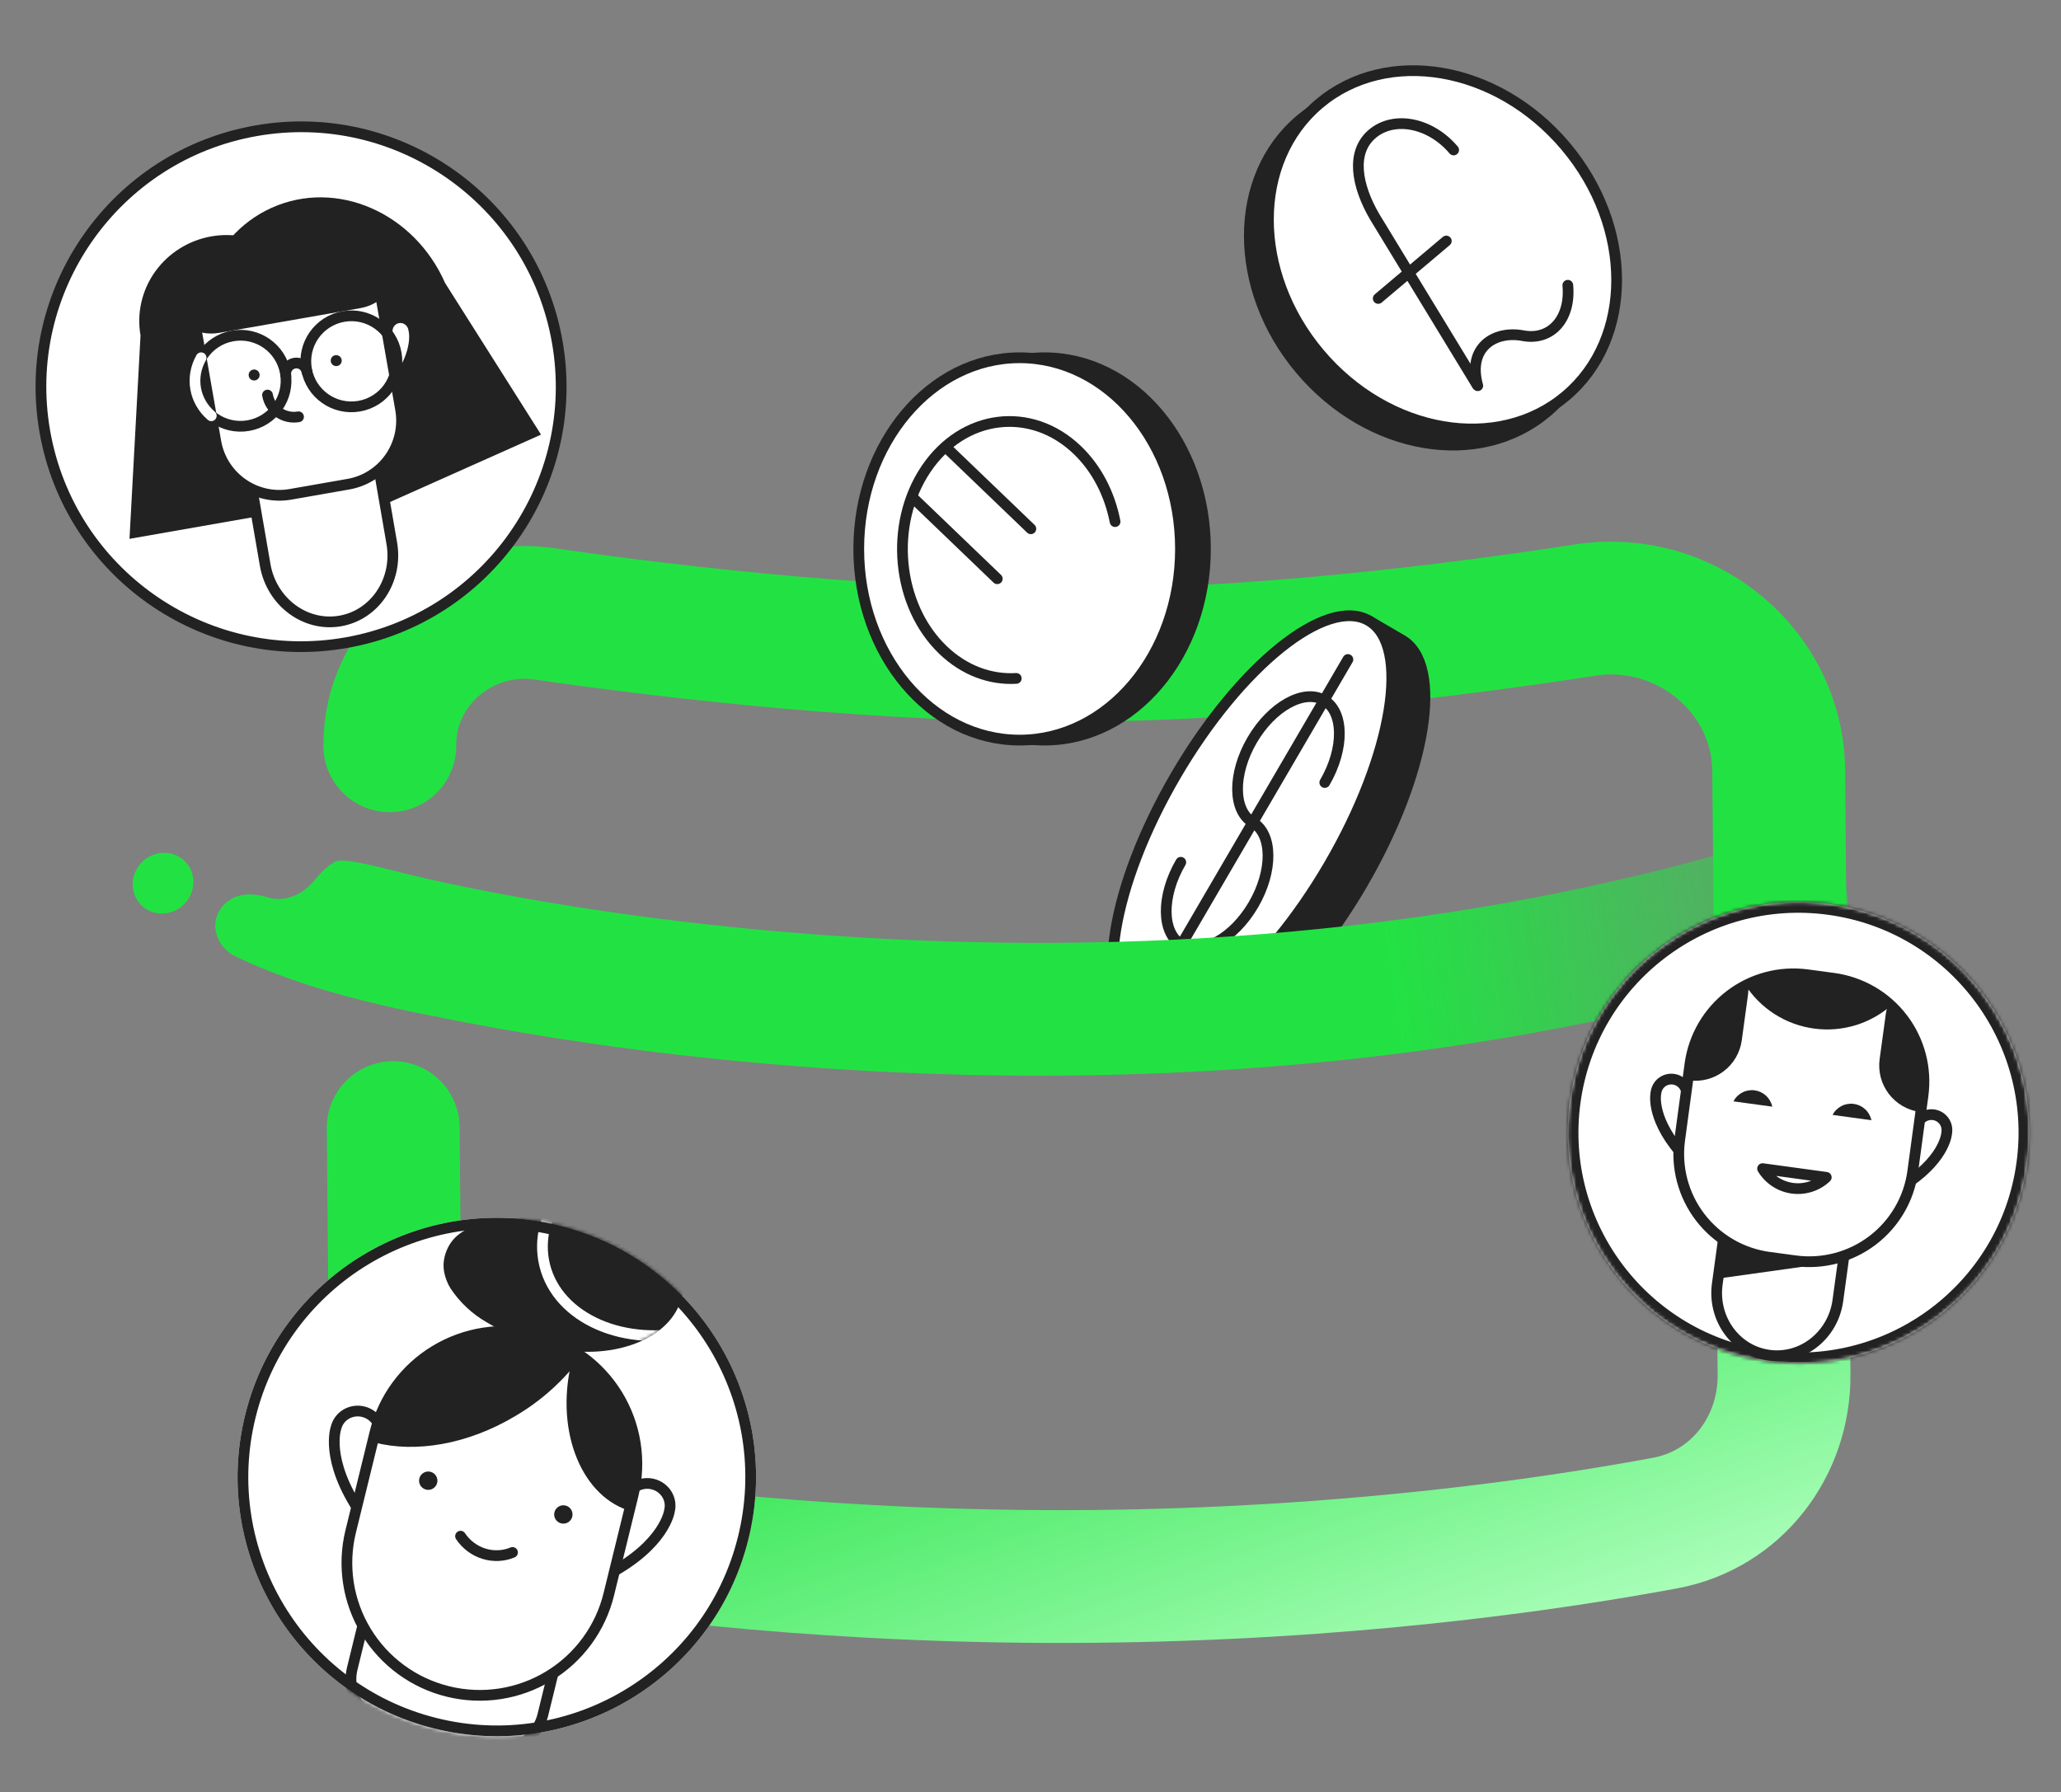 <svg width="576" height="501" viewBox="0 0 576 501" fill="none" xmlns="http://www.w3.org/2000/svg">
<rect x="0" y="0" width="576" height="501" fill="#808080" stroke="none"/>
<path d="M108.949 208.462C108.747 185.717 129.47 168.306 151.982 171.562C189.973 177.056 247.565 183.646 302.771 183.157C353.207 182.71 405.53 176.32 443.086 170.516C470.866 166.223 496.854 187.294 497.103 215.402L498.599 384.133C498.778 404.357 485.276 422.014 465.393 425.712C431.94 431.935 375.441 440.003 305.053 440.627C234.664 441.251 178.031 434.185 144.473 428.557C124.528 425.211 110.716 407.797 110.536 387.574L109.895 315.185" stroke="url(#paint0_linear_479_3188)" stroke-width="37.12" stroke-linecap="round"/>
<path fill-rule="evenodd" clip-rule="evenodd" d="M326.676 290.522L317.411 285.113L318.05 284.017C311.258 273.168 317.045 246.301 332.819 219.283C348.592 192.266 369.144 174.017 381.93 174.599L382.57 173.504L391.835 178.913C403.653 185.812 398.648 216.418 380.667 247.217C362.686 278.016 338.493 297.421 326.676 290.522Z" fill="#222222" stroke="#222222" stroke-width="3" stroke-linecap="round" stroke-linejoin="round"/>
<path fill-rule="evenodd" clip-rule="evenodd" d="M317.411 285.112C305.594 278.213 310.599 247.607 328.58 216.808C346.562 186.008 370.754 166.604 382.571 173.503C394.388 180.403 389.384 211.008 371.402 241.808C353.421 272.607 329.229 292.012 317.411 285.112Z" fill="white" stroke="#222222" stroke-width="3" stroke-linecap="round" stroke-linejoin="round"/>
<path d="M350.122 229.875C344.52 226.604 344.437 216.295 349.938 206.872C355.44 197.448 364.458 192.453 370.06 195.724C375.662 198.995 375.746 209.303 370.244 218.727" stroke="#222222" stroke-width="3" stroke-linecap="round" stroke-linejoin="round"/>
<path d="M330 241.022C324.498 250.446 324.581 260.753 330.184 264.025C335.787 267.296 344.804 262.301 350.306 252.877C355.808 243.451 355.726 233.144 350.123 229.873" stroke="#222222" stroke-width="3" stroke-linecap="round" stroke-linejoin="round"/>
<path d="M376.706 184.339L324.487 273.783" stroke="#222222" stroke-width="3" stroke-linecap="round" stroke-linejoin="round"/>
<path fill-rule="evenodd" clip-rule="evenodd" d="M71.6 36.541C111.124 29.617 148.818 56.059 155.738 95.551C162.657 135.044 136.198 172.727 96.674 179.652C57.16 186.575 19.457 160.134 12.537 120.641C5.618 81.149 32.086 43.465 71.6 36.541Z" fill="white"/>
<path fill-rule="evenodd" clip-rule="evenodd" d="M71.6 36.541C111.124 29.617 148.818 56.059 155.738 95.551C162.657 135.044 136.198 172.727 96.674 179.652C57.16 186.575 19.457 160.134 12.537 120.641C5.618 81.149 32.086 43.465 71.6 36.541Z" fill="white" stroke="#222222" stroke-width="3" stroke-linecap="round" stroke-linejoin="round"/>
<path d="M59.069 66.069C65.412 64.958 71.929 66.368 77.186 69.991C82.444 73.614 86.011 79.151 87.103 85.385L96.674 140.013L36.19 150.611L39.272 93.766C38.179 87.532 39.652 81.111 43.364 75.917C47.077 70.723 52.726 67.18 59.069 66.069Z" fill="#222222"/>
<path d="M75.966 58.063C94.041 49.959 115.728 59.391 124.405 79.128L151.207 121.48L78.865 153.77L58.947 108.465C50.27 88.726 57.89 66.157 75.966 58.063Z" fill="#222222"/>
<path d="M81.948 97.797C91.722 96.124 101.09 103.147 102.874 113.481L109.496 151.84C111.28 162.174 104.805 171.908 95.031 173.58C85.26 175.252 75.89 168.229 74.106 157.895L67.484 119.536C65.7 109.203 72.177 99.469 81.948 97.797Z" fill="white" stroke="#222222" stroke-width="3" stroke-miterlimit="10"/>
<path d="M108.301 93.511C108.18 92.998 108.162 92.466 108.248 91.949C108.334 91.431 108.522 90.938 108.8 90.5C109.079 90.062 109.441 89.688 109.867 89.402C110.292 89.116 110.77 88.922 111.272 88.834C111.774 88.746 112.29 88.765 112.787 88.89C113.284 89.015 113.752 89.243 114.163 89.56C114.574 89.878 114.918 90.277 115.175 90.735C115.432 91.193 115.596 91.699 115.657 92.222C115.657 92.222 117.369 98.059 110.694 107.17" fill="white"/>
<path d="M108.301 93.511C108.18 92.998 108.162 92.466 108.248 91.949C108.334 91.431 108.522 90.938 108.8 90.5C109.079 90.062 109.441 89.688 109.867 89.402C110.292 89.116 110.77 88.922 111.272 88.834C111.774 88.746 112.29 88.765 112.787 88.89C113.284 89.015 113.752 89.243 114.163 89.56C114.574 89.878 114.918 90.277 115.175 90.735C115.432 91.193 115.596 91.699 115.657 92.222C115.657 92.222 117.369 98.059 110.694 107.17" stroke="#222222" stroke-width="3"/>
<path d="M85.736 68.997L69.537 71.835C59.752 73.549 53.22 82.927 54.946 92.78L60.318 123.439C62.044 133.292 71.376 139.89 81.161 138.175L97.359 135.337C107.144 133.623 113.677 124.246 111.951 114.392L106.579 83.733C104.853 73.88 95.521 67.282 85.736 68.997Z" fill="white" stroke="#222222" stroke-width="3" stroke-miterlimit="10"/>
<path d="M71.286 106.331C72.121 106.187 72.682 105.393 72.537 104.557C72.393 103.721 71.599 103.16 70.764 103.304C69.928 103.448 69.368 104.242 69.513 105.078C69.657 105.914 70.451 106.474 71.286 106.331Z" fill="#222222"/>
<path d="M94.226 102.31C95.061 102.166 95.621 101.372 95.477 100.536C95.333 99.701 94.539 99.14 93.704 99.284C92.868 99.427 92.308 100.221 92.452 101.057C92.597 101.893 93.391 102.454 94.226 102.31Z" fill="#222222"/>
<path d="M74.764 110.422C74.934 111.39 75.293 112.315 75.82 113.145C76.347 113.974 77.033 114.692 77.838 115.256C78.643 115.821 79.551 116.221 80.511 116.435C81.471 116.648 82.463 116.671 83.432 116.501" stroke="#222222" stroke-width="3" stroke-miterlimit="10" stroke-linecap="round"/>
<path d="M69.416 118.961C76.341 117.747 80.973 111.153 79.76 104.233C78.547 97.312 71.95 92.685 65.025 93.899C58.1 95.112 53.469 101.706 54.681 108.627C55.894 115.547 62.491 120.174 69.416 118.961Z" stroke="#222222" stroke-width="3" stroke-miterlimit="10"/>
<path d="M100.396 113.529C107.322 112.315 111.953 105.721 110.74 98.801C109.528 91.88 102.931 87.253 96.005 88.466C89.08 89.68 84.449 96.274 85.661 103.195C86.874 110.115 93.471 114.742 100.396 113.529Z" stroke="#222222" stroke-width="3" stroke-miterlimit="10"/>
<path d="M79.891 104.967C79.754 104.185 79.933 103.38 80.389 102.73C80.846 102.08 81.542 101.638 82.325 101.501C83.107 101.364 83.912 101.543 84.562 101.999C85.212 102.455 85.654 103.151 85.792 103.933" stroke="#222222" stroke-width="3" stroke-miterlimit="10" stroke-linecap="round"/>
<path d="M96.838 64.011L57.404 70.921C51.591 71.939 47.651 77.168 48.602 82.601L48.772 83.568C49.724 89 55.207 92.578 61.02 91.56L100.455 84.651C106.267 83.632 110.208 78.403 109.256 72.97L109.087 72.004C108.135 66.571 102.651 62.993 96.838 64.011Z" fill="#222222" stroke="#222222" stroke-width="3" stroke-miterlimit="10"/>
<path d="M56.21 99.998C54.705 102.666 54.167 105.696 54.68 108.623C55.193 111.551 56.728 114.217 59.051 116.215" stroke="white" stroke-width="3" stroke-miterlimit="10" stroke-linecap="round"/>
<path d="M66.129 267.483C76.06 272.187 91.995 278.439 121.316 284.033C121.316 284.033 116.503 283.201 121.724 261.511C125.329 246.532 111.596 243.678 109.245 243.159C106.894 242.64 95.881 239.599 93.716 240.842C91.617 241.951 89.716 243.805 87.992 245.926C86.378 247.925 84.362 249.558 82.07 250.433C79.769 251.341 77.127 251.629 74.521 250.742C71.889 249.978 69.377 249.767 67.109 250.31C64.838 250.874 62.804 252.2 61.426 254.393C60.047 256.586 59.804 259.142 60.639 261.556C61.452 263.99 63.365 266.237 66.129 267.483Z" fill="#22E243"/>
<path d="M50.168 239.555C46.231 237.166 40.981 238.502 38.441 242.539C35.901 246.575 37.034 251.784 40.971 254.172C44.908 256.56 50.158 255.224 52.698 251.188C55.238 247.151 54.105 241.943 50.168 239.555Z" fill="#22E243"/>
<path d="M497.946 252.991C301.589 312.677 108.515 262.104 108.515 262.104" stroke="url(#paint1_linear_479_3188)" stroke-width="37.12" stroke-linecap="round"/>
<circle cx="138.846" cy="412.845" r="72.44" transform="rotate(14.036 138.846 412.845)" fill="white"/>
<mask id="mask0_479_3188" style="mask-type:alpha" maskUnits="userSpaceOnUse" x="66" y="340" width="146" height="146">
<circle cx="138.847" cy="412.845" r="70.94" transform="rotate(14.036 138.847 412.845)" fill="white" stroke="black" stroke-width="3"/>
</mask>
<g mask="url(#mask0_479_3188)">
<path d="M106.186 402.061C106.579 400.487 106.312 398.818 105.442 397.418C104.572 396.019 103.172 395.005 101.548 394.599C99.925 394.193 98.212 394.429 96.787 395.255C95.361 396.08 94.339 397.427 93.945 399.001C93.945 399.001 90.541 407.889 100.929 423.09" fill="white"/>
<path d="M106.186 402.061C106.579 400.487 106.312 398.818 105.442 397.418C104.572 396.019 103.172 395.005 101.548 394.599C99.925 394.193 98.212 394.429 96.787 395.255C95.361 396.08 94.339 397.427 93.945 399.001C93.945 399.001 90.541 407.889 100.929 423.09" stroke="#222222" stroke-width="3"/>
<path d="M174.862 419.235C175.256 417.662 176.278 416.315 177.703 415.489C179.129 414.664 180.842 414.428 182.465 414.834C184.089 415.24 185.489 416.254 186.359 417.653C187.229 419.052 187.496 420.722 187.103 422.295C187.103 422.295 185.924 431.74 169.605 440.265" fill="white"/>
<path d="M174.862 419.235C175.256 417.662 176.278 416.315 177.703 415.489C179.129 414.664 180.842 414.428 182.465 414.834C184.089 415.24 185.489 416.254 186.359 417.653C187.229 419.052 187.496 420.722 187.103 422.295C187.103 422.295 185.924 431.74 169.605 440.265" stroke="#222222" stroke-width="3"/>
<path d="M138.282 419.026C145.335 420.747 151.643 424.26 155.822 428.793C160.002 433.326 161.711 438.51 160.575 443.205L151.686 479.449C150.521 484.138 146.606 487.948 140.801 490.044C134.996 492.14 127.775 492.35 120.722 490.628C113.67 488.906 107.362 485.393 103.182 480.86C99.003 476.327 97.294 471.144 98.43 466.448L107.318 430.204C108.484 425.515 112.399 421.705 118.204 419.61C124.009 417.514 131.23 417.304 138.282 419.026Z" fill="white" stroke="#222222" stroke-width="3" stroke-miterlimit="10"/>
<path d="M149.683 373.214C154.419 374.368 158.881 376.442 162.813 379.316C166.746 382.19 170.072 385.808 172.602 389.964C175.132 394.12 176.817 398.733 177.559 403.538C178.302 408.343 178.088 413.247 176.929 417.97L170.144 445.635C168.988 450.361 166.91 454.812 164.028 458.735C161.146 462.659 157.517 465.977 153.348 468.501C149.18 471.025 144.553 472.704 139.733 473.444C134.912 474.183 129.993 473.968 125.256 472.81C120.52 471.656 116.059 469.582 112.126 466.708C108.194 463.834 104.868 460.216 102.338 456.06C99.807 451.903 98.123 447.291 97.38 442.486C96.638 437.681 96.852 432.777 98.01 428.054L104.796 400.388C105.952 395.663 108.03 391.212 110.912 387.289C113.794 383.365 117.423 380.047 121.591 377.523C125.76 374.999 130.387 373.32 135.207 372.58C140.027 371.841 144.946 372.056 149.683 373.214Z" fill="white" stroke="#222222" stroke-width="3"/>
<path d="M119.073 416.368C120.45 416.705 121.84 415.862 122.177 414.486C122.514 413.109 121.671 411.72 120.294 411.383C118.917 411.046 117.528 411.889 117.191 413.265C116.853 414.641 117.696 416.03 119.073 416.368Z" fill="#222222"/>
<path d="M156.833 425.806C158.21 426.143 159.6 425.301 159.937 423.924C160.274 422.548 159.431 421.159 158.054 420.822C156.677 420.485 155.287 421.327 154.95 422.704C154.613 424.08 155.456 425.469 156.833 425.806Z" fill="#222222"/>
<path d="M144.056 395.778C151.368 391.483 157.757 385.699 162.823 378.787C157.928 375.224 152.242 372.953 146.26 372.171C140.278 371.39 134.18 372.121 128.498 374.302C122.816 376.482 117.721 380.046 113.656 384.684C109.591 389.321 106.679 394.891 105.174 400.91L104.607 403.178C115.96 406.148 130.588 403.843 144.056 395.778Z" fill="#222222"/>
<path d="M176.653 422.495L177.709 418.272C179.592 410.738 178.928 402.776 175.815 395.546C172.702 388.315 167.301 382.191 160.398 378.067C160.145 379.077 159.89 380.097 159.635 381.118C155.127 400.444 162.759 418.768 176.653 422.495Z" fill="#222222"/>
<path d="M152.753 376.4C149.705 375.655 146.715 374.689 143.806 373.509C141.144 372.43 138.572 371.142 136.113 369.656C132.003 367.315 128.5 364.037 125.887 360.086C125.051 358.716 124.462 357.21 124.146 355.636C123.855 354.177 123.898 352.671 124.271 351.232C124.55 350.08 125.001 348.977 125.609 347.961C126.19 346.987 126.926 346.114 127.788 345.378C128.747 344.567 129.815 343.895 130.961 343.381C132.345 342.749 133.786 342.252 135.264 341.897C137.091 341.458 138.942 341.127 140.808 340.906C142.846 340.63 145.103 340.419 147.713 340.249C152.379 339.971 158.192 339.846 166.012 339.861C169.046 339.876 171.841 340.01 174.293 340.247C176.447 340.442 178.584 340.79 180.689 341.288C182.175 341.644 183.626 342.135 185.023 342.753C186.143 343.244 187.194 343.878 188.152 344.639C188.954 345.285 189.657 346.044 190.241 346.893C190.765 347.712 191.168 348.604 191.437 349.539C191.961 351.5 192.103 353.544 191.856 355.559C191.589 357.896 191.157 360.212 190.564 362.488C190.199 363.973 189.618 365.396 188.841 366.711C188.049 368.052 187.079 369.278 185.957 370.356C184.782 371.499 183.479 372.501 182.073 373.343C180.563 374.255 178.97 375.022 177.315 375.633C175.539 376.282 173.714 376.786 171.857 377.139C169.866 377.519 167.85 377.747 165.825 377.822C163.682 377.894 161.536 377.823 159.402 377.61C157.162 377.354 154.941 376.95 152.753 376.4Z" fill="#222222"/>
<mask id="mask1_479_3188" style="mask-type:alpha" maskUnits="userSpaceOnUse" x="123" y="339" width="69" height="39">
<path d="M152.744 376.396C149.696 375.65 146.705 374.684 143.796 373.504C141.135 372.425 138.563 371.137 136.104 369.651C131.993 367.31 128.49 364.032 125.877 360.081C125.042 358.712 124.453 357.205 124.137 355.631C123.845 354.172 123.888 352.666 124.262 351.227C124.54 350.075 124.992 348.972 125.6 347.956C126.181 346.982 126.917 346.11 127.778 345.373C128.738 344.562 129.806 343.89 130.952 343.377C132.335 342.744 133.776 342.247 135.255 341.892C137.082 341.453 138.933 341.122 140.799 340.901C142.837 340.625 145.093 340.415 147.704 340.244C152.369 339.966 158.183 339.841 166.003 339.856C169.037 339.871 171.831 340.005 174.283 340.242C176.437 340.437 178.575 340.785 180.68 341.284C182.165 341.64 183.616 342.13 185.014 342.748C186.133 343.239 187.185 343.873 188.143 344.634C188.944 345.28 189.648 346.039 190.232 346.888C190.755 347.707 191.158 348.599 191.428 349.534C191.951 351.495 192.094 353.539 191.847 355.554C191.58 357.891 191.148 360.207 190.554 362.483C190.189 363.968 189.609 365.391 188.831 366.706C188.04 368.047 187.07 369.273 185.948 370.351C184.773 371.494 183.469 372.496 182.063 373.338C180.553 374.251 178.96 375.017 177.305 375.628C175.53 376.277 173.704 376.781 171.847 377.134C169.857 377.514 167.84 377.742 165.815 377.817C163.672 377.889 161.526 377.818 159.393 377.605C157.152 377.349 154.931 376.945 152.744 376.396Z" fill="#222222"/>
</mask>
<g mask="url(#mask1_479_3188)">
<path d="M193.883 371.966C213.198 367.172 225.866 351.215 222.179 336.325C218.492 321.435 199.847 313.251 180.533 318.044C161.218 322.838 148.55 338.795 152.237 353.685C155.923 368.575 174.569 376.76 193.883 371.966Z" stroke="white" stroke-width="3" stroke-miterlimit="10"/>
</g>
<path d="M128.71 429.382C130.268 431.717 132.57 433.448 135.221 434.278C137.871 435.109 140.704 434.987 143.235 433.934" stroke="#222222" stroke-width="3" stroke-miterlimit="10" stroke-linecap="round"/>
</g>
<circle cx="138.846" cy="412.845" r="70.94" transform="rotate(14.036 138.846 412.845)" stroke="#222222" stroke-width="3"/>
<mask id="path-42-inside-1_479_3188" fill="white">
<path fill-rule="evenodd" clip-rule="evenodd" d="M511.378 252.732C546.642 257.553 571.361 290.086 566.542 325.334C561.723 360.581 529.179 385.284 493.915 380.463C458.628 375.638 433.912 343.106 438.731 307.86C443.55 272.611 476.092 247.908 511.378 252.732Z"/>
</mask>
<path fill-rule="evenodd" clip-rule="evenodd" d="M511.378 252.732C546.642 257.553 571.361 290.086 566.542 325.334C561.723 360.581 529.179 385.284 493.915 380.463C458.628 375.638 433.912 343.106 438.731 307.86C443.55 272.611 476.092 247.908 511.378 252.732Z" fill="white"/>
<path d="M511.378 252.732L510.972 255.705C544.596 260.302 568.164 291.322 563.569 324.928L566.542 325.334L569.514 325.741C574.558 288.849 548.689 254.805 511.785 249.76L511.378 252.732ZM566.542 325.334L563.569 324.928C558.975 358.531 527.945 382.087 494.321 377.49L493.915 380.463L493.509 383.435C530.413 388.481 564.47 362.63 569.514 325.741L566.542 325.334ZM493.915 380.463L494.321 377.49C460.675 372.89 437.109 341.869 441.703 308.266L438.731 307.86L435.759 307.454C430.715 344.344 456.582 378.386 493.509 383.435L493.915 380.463ZM438.731 307.86L441.703 308.266C446.298 274.661 477.325 251.104 510.972 255.705L511.378 252.732L511.785 249.76C474.858 244.711 440.803 270.562 435.759 307.454L438.731 307.86Z" fill="#222222" mask="url(#path-42-inside-1_479_3188)"/>
<path d="M471.387 306.518C471.542 305.383 471.24 304.233 470.545 303.321C469.851 302.409 468.822 301.809 467.686 301.653C466.549 301.498 465.397 301.8 464.483 302.492C463.57 303.185 462.969 304.211 462.814 305.346C462.814 305.346 461.12 311.85 469.313 321.687" fill="white"/>
<path d="M471.387 306.518C471.542 305.383 471.24 304.233 470.545 303.321C469.851 302.409 468.822 301.809 467.686 301.653C466.549 301.498 465.397 301.8 464.483 302.492C463.57 303.185 462.969 304.211 462.814 305.346C462.814 305.346 461.12 311.85 469.313 321.687" stroke="#222222" stroke-width="3"/>
<path d="M535.509 315.281C535.664 314.147 536.264 313.12 537.178 312.428C538.092 311.735 539.244 311.433 540.38 311.589C541.517 311.744 542.546 312.344 543.24 313.257C543.934 314.169 544.237 315.319 544.082 316.454C544.082 316.454 543.968 323.174 533.435 330.451" fill="white"/>
<path d="M535.509 315.281C535.664 314.147 536.264 313.12 537.178 312.428C538.092 311.735 539.244 311.433 540.38 311.589C541.517 311.744 542.546 312.344 543.24 313.257C543.934 314.169 544.237 315.319 544.082 316.454C544.082 316.454 543.968 323.174 533.435 330.451" stroke="#222222" stroke-width="3"/>
<path d="M503.046 315.453C512.354 316.726 518.819 325.642 517.493 335.345L513.642 363.508C512.313 373.232 503.694 380.064 494.386 378.791C485.078 377.519 478.612 368.603 479.939 358.9L483.789 330.737C485.117 321.023 493.738 314.181 503.046 315.453Z" fill="white" stroke="#222222" stroke-width="3" stroke-miterlimit="10"/>
<path d="M485.173 342.844L483.669 353.85" stroke="#222222" stroke-width="3" stroke-linecap="round" stroke-linejoin="round"/>
<path d="M514.654 352.55L480.204 357.372L482.898 337.671L516.194 341.282L514.654 352.55Z" fill="#222222"/>
<path d="M505.11 272.456L512.437 273.442C516.235 273.956 519.895 275.212 523.207 277.138C526.519 279.064 529.419 281.623 531.74 284.668C534.062 287.712 535.759 291.184 536.736 294.883C537.714 298.583 537.951 302.439 537.435 306.23L534.572 327.404C534.062 331.196 532.809 334.851 530.884 338.16C528.959 341.469 526.4 344.368 523.353 346.69C520.306 349.012 516.831 350.712 513.125 351.693C509.42 352.675 505.557 352.918 501.758 352.409L494.432 351.423C490.633 350.909 486.973 349.653 483.661 347.727C480.349 345.801 477.45 343.243 475.128 340.198C472.807 337.153 471.109 333.682 470.132 329.982C469.155 326.283 468.917 322.427 469.433 318.635L472.297 297.462C472.806 293.669 474.059 290.014 475.984 286.705C477.909 283.396 480.468 280.498 483.515 278.176C486.562 275.854 490.038 274.154 493.743 273.172C497.448 272.191 501.311 271.947 505.11 272.456Z" fill="white" stroke="#222222" stroke-width="3"/>
<path d="M472.349 297.615L471.757 301.941L472.021 301.977C473.728 302.209 475.464 302.103 477.13 301.665C478.796 301.228 480.359 300.467 481.73 299.426C483.101 298.385 484.253 297.084 485.121 295.599C485.988 294.113 486.554 292.471 486.785 290.767L488.507 278.176C488.635 277.227 488.661 276.266 488.582 275.311C484.24 277.399 480.484 280.529 477.651 284.422C474.819 288.314 472.997 292.847 472.349 297.615Z" fill="#222222"/>
<path d="M537.383 306.505L536.791 310.831L536.528 310.795C534.821 310.56 533.177 309.992 531.689 309.123C530.202 308.254 528.901 307.101 527.859 305.73C526.818 304.36 526.057 302.798 525.621 301.134C525.184 299.47 525.08 297.737 525.314 296.033L527.036 283.442C527.167 282.493 527.4 281.56 527.732 280.662C531.355 283.839 534.132 287.862 535.816 292.372C537.5 296.882 538.038 301.738 537.383 306.505Z" fill="#222222"/>
<path d="M528.983 280.626C524.482 276.659 518.896 274.111 512.937 273.306L505.394 272.275C499.33 271.436 493.156 272.443 487.686 275.161C489.809 278.504 492.645 281.343 495.994 283.477C499.343 285.612 503.123 286.989 507.065 287.511C511.007 288.033 515.015 287.687 518.804 286.498C522.592 285.308 526.07 283.305 528.989 280.63L528.983 280.626Z" fill="#222222"/>
<path fill-rule="evenodd" clip-rule="evenodd" d="M492.596 326.647C493.483 328.124 494.691 329.384 496.131 330.333C497.57 331.281 499.205 331.895 500.914 332.129C502.623 332.363 504.363 332.21 506.004 331.682C507.646 331.155 509.147 330.266 510.398 329.081L492.596 326.647Z" fill="white" stroke="#222222" stroke-width="3" stroke-linejoin="round"/>
<path d="M495.303 309.326C495.056 308.154 494.452 307.087 493.573 306.27C492.695 305.454 491.586 304.929 490.397 304.767C489.208 304.604 487.999 304.812 486.934 305.363C485.869 305.913 485 306.779 484.447 307.841L495.303 309.326Z" fill="#222222"/>
<path d="M523.012 313.115C522.765 311.943 522.161 310.876 521.282 310.06C520.404 309.243 519.295 308.718 518.106 308.556C516.918 308.393 515.708 308.601 514.643 309.152C513.578 309.702 512.709 310.568 512.156 311.63L523.012 313.115Z" fill="#222222"/>
<path d="M291.938 100C316.702 100 336.895 123.853 336.895 153.434C336.895 183.016 316.702 206.869 291.938 206.869C267.174 206.868 246.981 183.016 246.981 153.434C246.981 123.853 267.174 100 291.938 100Z" fill="#222222" stroke="#222222" stroke-width="3"/>
<path d="M284.957 100C309.72 100 329.913 123.853 329.913 153.434C329.913 183.016 309.72 206.869 284.957 206.869C260.193 206.868 240 183.016 240 153.434C240 123.853 260.193 100 284.957 100Z" fill="white" stroke="#222222" stroke-width="3"/>
<path d="M311.637 145.797C310.153 138.189 306.598 131.084 301.097 125.802C288.104 113.328 269.141 115.718 258.778 131.138C248.414 146.558 250.55 169.205 263.543 181.68C269.57 187.467 276.882 190.055 284.024 189.627" stroke="#222222" stroke-width="3" stroke-linecap="round" stroke-linejoin="round"/>
<path d="M264.725 125.357L288.1 147.8" stroke="#222222" stroke-width="3" stroke-linecap="round" stroke-linejoin="round"/>
<path d="M255.337 139.326L278.713 161.768" stroke="#222222" stroke-width="3" stroke-linecap="round" stroke-linejoin="round"/>
<path d="M363.356 33.499C344.431 49.47 344.383 80.722 363.461 103.329C382.539 125.937 413.355 131.143 432.28 115.171C451.205 99.2 451.254 67.948 432.175 45.34C413.097 22.733 382.282 17.528 363.356 33.499Z" fill="#222222" stroke="#222222" stroke-width="3"/>
<path d="M368.691 28.994C349.766 44.965 349.718 76.218 368.796 98.825C387.875 121.432 418.69 126.638 437.615 110.667C456.54 94.695 456.589 63.444 437.511 40.836C418.432 18.229 387.617 13.023 368.691 28.994Z" fill="white" stroke="#222222" stroke-width="3"/>
<path d="M412.778 107.548L384.173 60.564C379.112 51.88 377.44 42.545 383.535 37.402C389.633 32.256 399.811 34.281 406.261 41.924" stroke="#222222" stroke-width="3" stroke-linecap="round" stroke-linejoin="round"/>
<path d="M413.001 107.811C410.012 97.183 417.63 92.316 425.634 93.827C433.358 95.287 439.043 89.204 438.166 79.73" stroke="#222222" stroke-width="3" stroke-linecap="round" stroke-linejoin="round"/>
<path d="M385.179 83.422L404.205 67.366" stroke="#222222" stroke-width="3" stroke-linecap="round" stroke-linejoin="round"/>
<defs>
<linearGradient id="paint0_linear_479_3188" x1="303.21" y1="345.782" x2="353.544" y2="492.489" gradientUnits="userSpaceOnUse">
<stop stop-color="#22E243"/>
<stop offset="1" stop-color="#B0FFBE"/>
</linearGradient>
<linearGradient id="paint1_linear_479_3188" x1="388.531" y1="271.146" x2="480.579" y2="257.284" gradientUnits="userSpaceOnUse">
<stop stop-color="#22E243"/>
<stop offset="0.03" stop-color="#22E243" stop-opacity="0.983"/>
<stop offset="0.695" stop-color="#22E243" stop-opacity="0.637"/>
<stop offset="1" stop-color="#22E243" stop-opacity="0.5"/>
</linearGradient>
</defs>
</svg>
